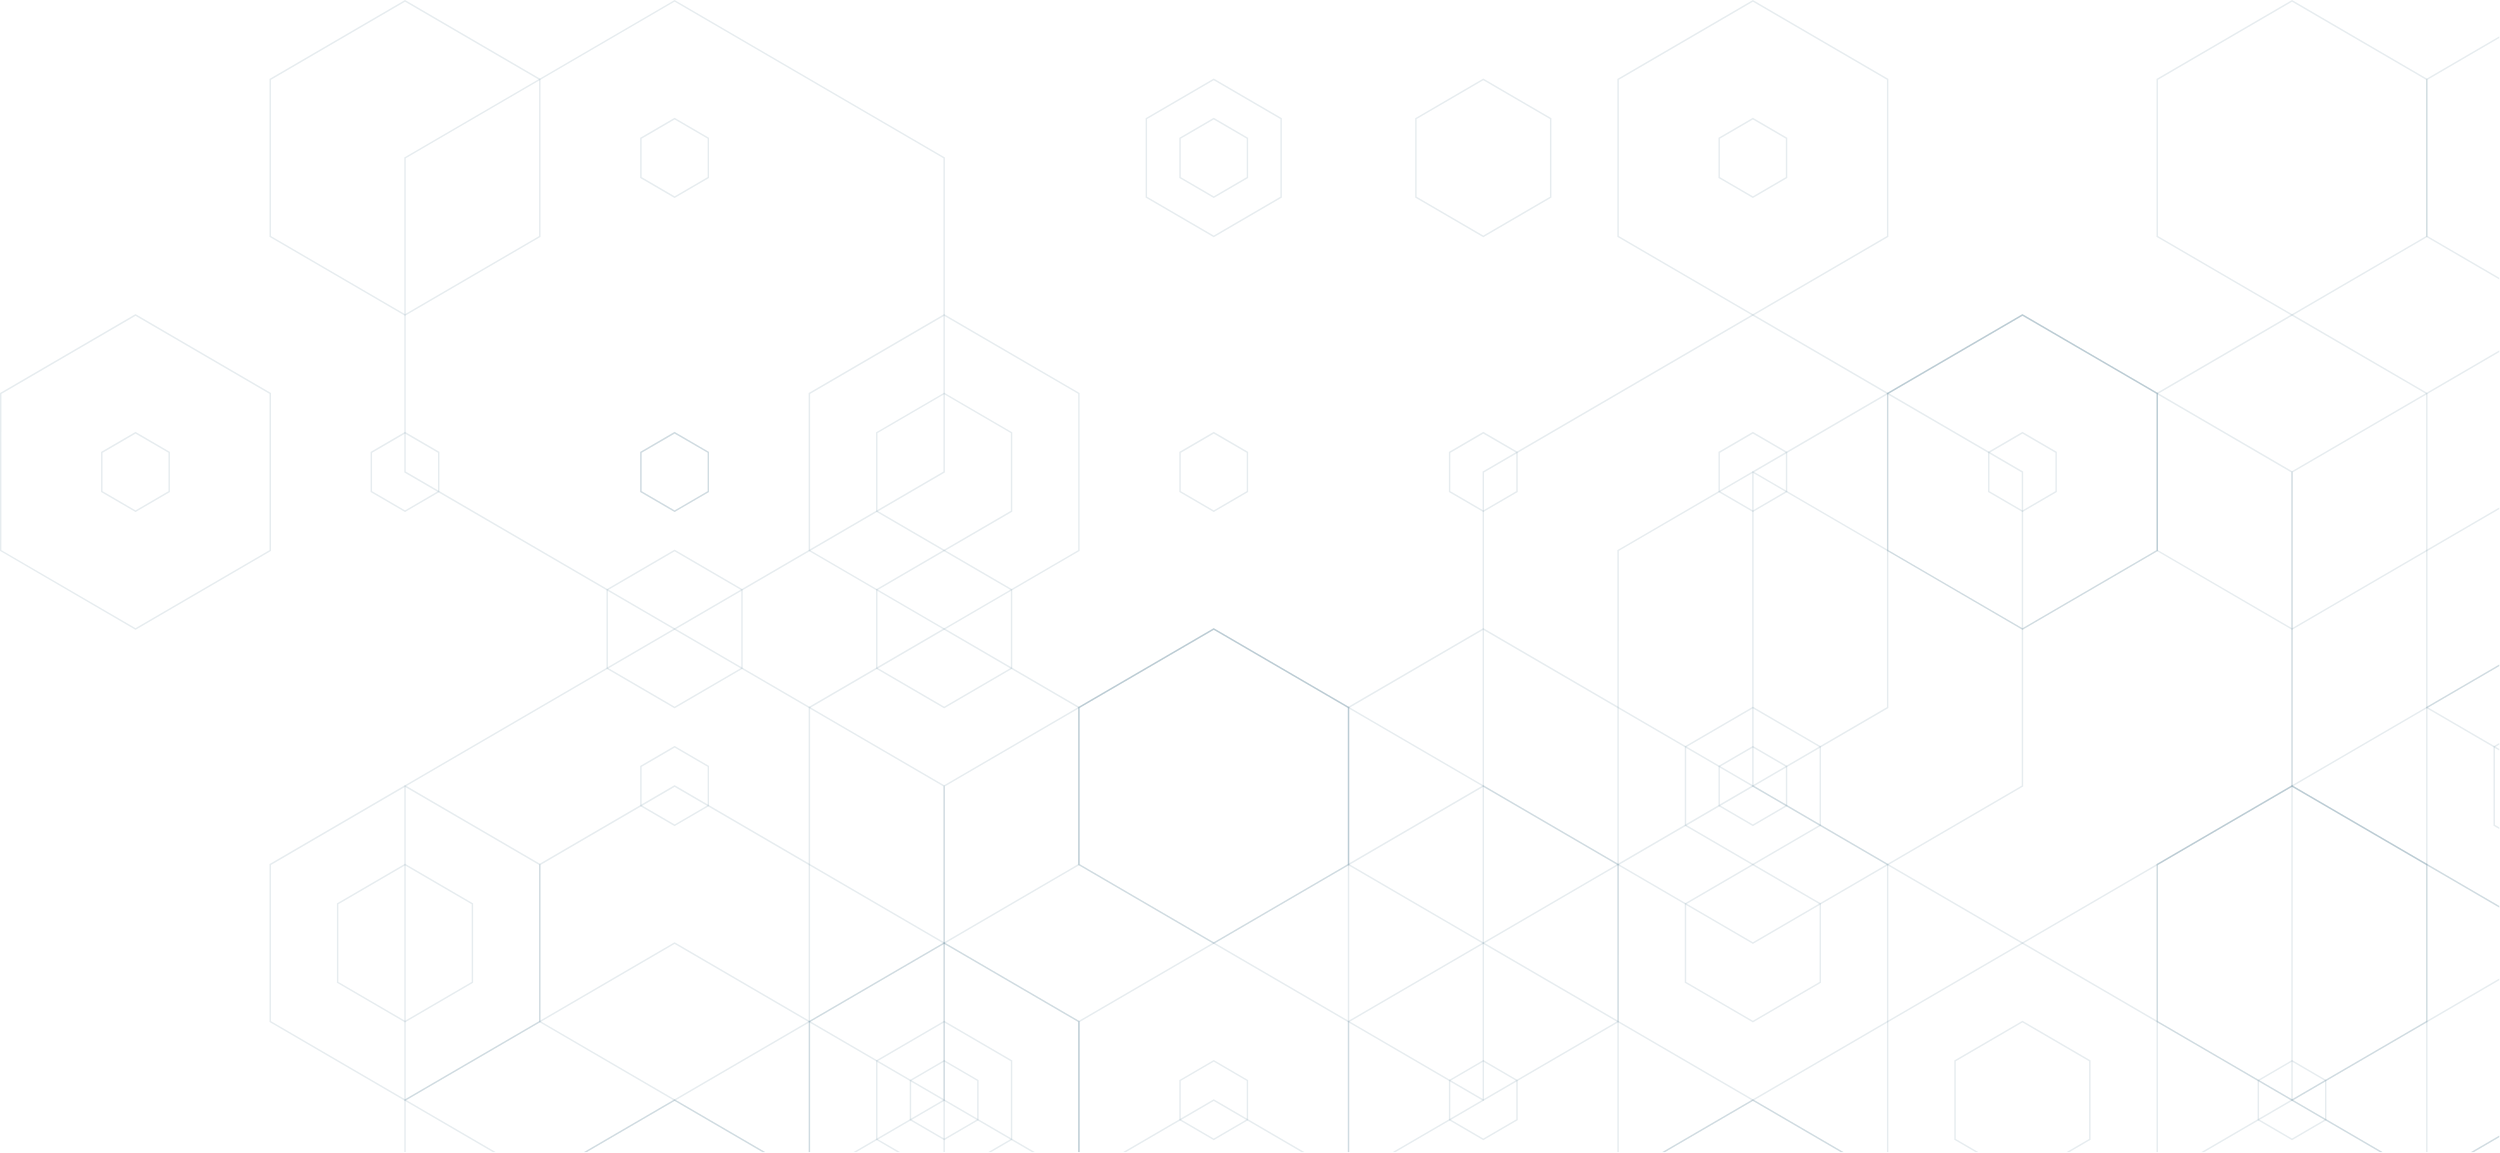 <svg width="1236" height="570" viewBox="0 0 1236 570" fill="none" xmlns="http://www.w3.org/2000/svg">
<path d="M333.512 253.158L316.494 243.251V223.411L316.68 223.321L333.512 213.504L350.517 223.424V243.264L350.344 243.36L333.512 253.158ZM317.237 242.828L333.537 252.332L349.851 242.828V223.846L333.512 214.38L317.237 223.846V242.828Z" fill="#063C5B" fill-opacity="0.1"/>
<path d="M66.996 311.392L66.817 311.283L0.001 272.358V194.317L0.18 194.208L66.996 155.283L67.175 155.392L133.991 194.317V272.358L133.806 272.474L66.996 311.392ZM0.679 271.981L66.996 310.566L133.243 271.981V194.72L66.996 156.141L0.711 194.752L0.679 271.981Z" fill="#063C5B" fill-opacity="0.1"/>
<path d="M66.997 253.158L49.98 243.251V223.411L50.159 223.322L66.997 213.517L84.015 223.424V243.264L83.835 243.36L66.997 253.158ZM50.696 242.829L66.997 252.333L83.304 242.829V223.846L66.997 214.381L50.696 223.878V242.829Z" fill="#063C5B" fill-opacity="0.1"/>
<path d="M200.239 505.484L166.568 485.862V446.643L166.748 446.534L200.239 427.021L233.909 446.643V485.862L233.736 485.971L200.239 505.484ZM167.279 485.459L200.239 504.659L233.205 485.459V447.059L200.239 427.859L167.279 447.059V485.459Z" fill="#063C5B" fill-opacity="0.1"/>
<path d="M200.238 544.301L133.243 505.261V427.181L133.422 427.091L200.238 388.166L267.227 427.206V505.286L267.061 505.382L200.238 544.301ZM133.96 504.864L200.238 543.469L266.53 504.864V427.641L200.238 389.037L133.96 427.641V504.864Z" fill="#063C5B" fill-opacity="0.1"/>
<path d="M333.511 311.392L333.339 311.283L199.886 233.581V77.856L200.065 77.754L333.511 0.013L333.697 0.109L467.15 77.856V233.581L466.964 233.677L333.511 311.392ZM200.596 233.127L333.511 310.567L466.433 233.127V78.246L333.511 0.807L200.596 78.246V233.127Z" fill="#063C5B" fill-opacity="0.1"/>
<path d="M200.238 156.141L200.066 156.032L133.243 117.101V39.021L133.422 38.918L200.238 0L200.418 0.096L267.227 39.021V117.101L267.061 117.21L200.238 156.141ZM133.96 116.704L200.238 155.315L266.53 116.704V39.45L200.238 0.838L133.96 39.45V116.704Z" fill="#063C5B" fill-opacity="0.1"/>
<path d="M466.792 311.392L466.619 311.283L399.797 272.358V194.317L399.97 194.208L466.779 155.283L466.952 155.392L533.762 194.317V272.358L533.595 272.474L466.792 311.392ZM400.514 271.981L466.792 310.592L533.07 271.981V194.72L466.792 156.141L400.514 194.752V271.981Z" fill="#063C5B" fill-opacity="0.1"/>
<path d="M333.513 350.208L299.843 330.599V291.36L300.028 291.252L333.513 271.738L367.184 291.36V330.599L367.011 330.688L333.513 350.208ZM300.56 330.176L333.513 349.376L366.48 330.176V291.776L333.513 272.576L300.56 291.776V330.176Z" fill="#063C5B" fill-opacity="0.1"/>
<path d="M200.239 253.158L183.228 243.251V223.411L183.4 223.321L200.239 213.504L217.256 223.411V243.251L217.071 243.347L200.239 253.158ZM183.932 242.828L200.239 252.332L216.54 242.828V223.846L200.239 214.38L183.932 223.878V242.828Z" fill="#063C5B" fill-opacity="0.1"/>
<path d="M466.792 272.563L433.121 252.954V213.741L433.294 213.645L466.792 194.131L500.462 213.741V252.973L500.289 253.081L466.792 272.563ZM433.825 252.531L466.792 271.731L499.758 252.531V214.131L466.792 194.931L433.825 214.131V252.531Z" fill="#063C5B" fill-opacity="0.1"/>
<path d="M466.792 466.675L466.619 466.566L399.797 427.642V349.562L399.97 349.453L466.779 310.534L466.952 310.643L533.762 349.562V427.642L533.595 427.738L466.792 466.675ZM400.514 427.219L466.792 465.85L533.07 427.219V350.003L466.792 311.392L400.514 350.003V427.219Z" fill="#063C5B" fill-opacity="0.1"/>
<path d="M245.051 569.581L200.596 543.693V388.813L333.511 311.392L466.433 388.813V543.693L421.979 569.581H423.399L466.964 544.205L467.15 544.096V388.409L333.697 310.675L333.511 310.566L200.065 388.301L199.886 388.409V544.096L243.63 569.581H245.051Z" fill="#063C5B" fill-opacity="0.1"/>
<path d="M290.126 569.581L333.511 544.301L376.903 569.581H378.324L333.511 543.469L288.705 569.581H290.126Z" fill="#063C5B" fill-opacity="0.1"/>
<path d="M200.596 569.581V544.096L333.511 466.675L466.433 544.096V569.581H467.15V543.693L333.697 465.939L333.511 465.843L200.065 543.584L199.886 543.693V569.581H200.596Z" fill="#063C5B" fill-opacity="0.1"/>
<path d="M333.512 544.301L266.529 505.261V427.181L266.696 427.091L333.512 388.166L400.513 427.206V505.286L400.328 505.382L333.512 544.301ZM267.227 504.864L333.512 543.469L399.796 504.864V427.641L333.518 389.037L267.233 427.641L267.227 504.864Z" fill="#063C5B" fill-opacity="0.1"/>
<path d="M444.967 569.581L433.825 563.098V524.691L466.792 505.485L499.758 524.691V563.098L488.622 569.581H490.043L500.468 563.501V524.269L466.792 504.659L433.121 524.269V563.501L443.54 569.581H444.967Z" fill="#063C5B" fill-opacity="0.1"/>
<path d="M290.126 569.581L333.511 544.301L376.903 569.581H378.324L333.511 543.469L288.705 569.581H290.126Z" fill="#063C5B" fill-opacity="0.1"/>
<path d="M333.512 97.901L316.494 87.981V68.141L316.68 68.038L333.512 58.221L350.529 68.141V87.981L350.357 88.096L333.512 97.901ZM317.237 87.558L333.537 97.056L349.851 87.558V68.563L333.537 59.066L317.237 68.563V87.558Z" fill="#063C5B" fill-opacity="0.1"/>
<path d="M600.071 117.299L566.4 97.677V58.445L566.573 58.349L600.071 38.829L633.741 58.445V97.677L633.556 97.786L600.071 117.299ZM567.104 97.261L600.071 116.461L633.024 97.261V58.861L600.071 39.661L567.104 58.861V97.261Z" fill="#063C5B" fill-opacity="0.1"/>
<path d="M466.792 350.208L433.121 330.599V291.36L433.294 291.252L466.792 271.738L500.462 291.36V330.599L500.289 330.688L466.792 350.208ZM433.825 330.176L466.792 349.376L499.758 330.176V291.776L466.792 272.576L433.825 291.776V330.176Z" fill="#063C5B" fill-opacity="0.1"/>
<path d="M333.512 253.158L316.494 243.251V223.411L316.68 223.321L333.512 213.504L350.517 223.424V243.264L350.344 243.36L333.512 253.158ZM317.237 242.828L333.537 252.332L349.851 242.828V223.846L333.512 214.38L317.237 223.846V242.828Z" fill="#063C5B" fill-opacity="0.1"/>
<path d="M333.512 408.442L316.494 398.522V378.682L316.68 378.573L333.512 368.774L350.529 378.682V398.522L350.357 398.63L333.512 408.442ZM317.237 398.112L333.537 407.61L349.851 398.112V379.11L333.537 369.613L317.237 379.11V398.112Z" fill="#063C5B" fill-opacity="0.1"/>
<path d="M600.072 466.675L599.886 466.566L533.07 427.642V349.562L533.243 349.453L600.072 310.534L600.245 310.643L667.061 349.562V427.642L666.888 427.738L600.072 466.675ZM533.774 427.219L600.072 465.85L666.357 427.219V350.003L600.072 311.392L533.774 350.003V427.219Z" fill="#063C5B" fill-opacity="0.1"/>
<path d="M600.072 563.718L583.061 553.798V533.99L600.072 524.064L617.07 533.99V553.798L600.072 563.718ZM583.758 553.395L600.072 562.893L616.373 553.395V534.381L600.072 524.877L583.758 534.381V553.395Z" fill="#063C5B" fill-opacity="0.1"/>
<path d="M533.781 569.581V505.286L600.072 466.675L666.357 505.286V569.581H667.061V504.864L600.245 465.939L600.072 465.843L533.25 504.768L533.07 504.864V569.581H533.781Z" fill="#063C5B" fill-opacity="0.1"/>
<path d="M733.338 117.299L699.668 97.677V58.445L699.854 58.349L733.338 38.829L767.009 58.445V97.677L766.836 97.786L733.338 117.299ZM700.372 97.261L733.338 116.461L766.305 97.261V58.861L733.338 39.661L700.372 58.861V97.261Z" fill="#063C5B" fill-opacity="0.1"/>
<path d="M733.339 466.675L733.166 466.566L666.356 427.642V349.562L666.529 349.453L733.339 310.534L733.524 310.643L800.34 349.562V427.642L800.148 427.738L733.339 466.675ZM667.061 427.219L733.339 465.85L799.624 427.219V350.003L733.339 311.392L667.061 350.003V427.219Z" fill="#063C5B" fill-opacity="0.1"/>
<path d="M511.605 569.581L467.15 543.693V388.813L600.072 311.392L733 388.813V543.693L688.539 569.581H689.947L733.525 544.205L733.698 544.096V388.409L600.245 310.675L600.072 310.566L466.619 388.301L466.434 388.409V544.096L510.184 569.581H511.605Z" fill="#063C5B" fill-opacity="0.1"/>
<path d="M733.339 563.718L716.328 553.798V533.99L733.339 524.064L750.357 533.99V553.798L733.339 563.718ZM717.045 553.395L733.339 562.893L749.653 553.395V534.381L733.339 524.877L717.045 534.381V553.395Z" fill="#063C5B" fill-opacity="0.1"/>
<path d="M400.514 569.581V505.286L466.792 466.675L533.07 505.286V569.581H533.781V504.864L466.965 465.939L466.792 465.843L399.982 504.768L399.81 504.864V569.581H400.514Z" fill="#063C5B" fill-opacity="0.1"/>
<path d="M466.792 563.718L449.774 553.798V533.99L466.792 524.064L483.81 533.99V553.798L466.792 563.718ZM450.478 553.395L466.792 562.893L483.106 553.395V534.381L466.792 524.877L450.478 534.381V553.395Z" fill="#063C5B" fill-opacity="0.1"/>
<path d="M400.514 569.581V505.286L466.792 466.675L533.07 505.286V569.581H533.781V504.864L466.965 465.939L466.792 465.843L399.982 504.768L399.81 504.864V569.581H400.514Z" fill="#063C5B" fill-opacity="0.1"/>
<path d="M556.68 569.581L600.072 544.301L643.451 569.581H644.872L600.072 543.469L555.259 569.581H556.68Z" fill="#063C5B" fill-opacity="0.1"/>
<path d="M600.072 97.901L583.061 87.981V68.141L583.227 68.038L600.072 58.221L617.07 68.141V87.981L616.904 88.096L600.072 97.901ZM583.758 87.571L600.072 97.069L616.373 87.571V68.563L600.072 59.066L583.758 68.563V87.571Z" fill="#063C5B" fill-opacity="0.1"/>
<path d="M600.072 253.158L583.061 243.251V223.411L583.227 223.321L600.072 213.504L617.07 223.411V243.251L616.904 243.347L600.072 253.158ZM583.758 242.828L600.072 252.332L616.373 242.828V223.846L600.072 214.38L583.758 223.878V242.828Z" fill="#063C5B" fill-opacity="0.1"/>
<path d="M600.072 466.675L599.886 466.566L533.07 427.642V349.562L533.243 349.453L600.072 310.534L600.245 310.643L667.061 349.562V427.642L666.888 427.738L600.072 466.675ZM533.774 427.219L600.072 465.85L666.357 427.219V350.003L600.072 311.392L533.774 350.003V427.219Z" fill="#063C5B" fill-opacity="0.1"/>
<path d="M866.62 427.846L832.949 408.237V369.004L833.122 368.889L866.62 349.376L900.277 369.004V408.237L900.111 408.333L866.62 427.846ZM833.653 407.814L866.62 427.014L899.592 407.814V369.414L866.62 350.214L833.653 369.414V407.814Z" fill="#063C5B" fill-opacity="0.1"/>
<path d="M733.339 544.301L666.356 505.261V427.181L666.529 427.091L733.339 388.166L800.34 427.206V505.286L800.148 505.382L733.339 544.301ZM667.061 504.864L733.339 543.469L799.624 504.864V427.641L733.339 389.037L667.061 427.641V504.864Z" fill="#063C5B" fill-opacity="0.1"/>
<path d="M866.619 466.675L866.446 466.566L733 388.813V233.126L733.166 233.037L866.619 155.283L866.792 155.392L1000.24 233.126V388.813L1000.07 388.928L866.619 466.675ZM733.698 388.41L866.619 465.85L999.541 388.41V233.581L866.619 156.141L733.698 233.581V388.41Z" fill="#063C5B" fill-opacity="0.1"/>
<path d="M733.339 253.158L716.328 243.251V223.411L716.514 223.321L733.339 213.504L750.357 223.411V243.251L750.184 243.347L733.339 253.158ZM717.045 242.828L733.339 252.332L749.653 242.828V223.846L733.339 214.38L717.045 223.878V242.828Z" fill="#063C5B" fill-opacity="0.1"/>
<path d="M999.899 311.392L999.714 311.283L932.917 272.358V194.317L933.083 194.208L999.912 155.283L1000.08 155.392L1066.9 194.317V272.358L1066.73 272.474L999.899 311.392ZM933.608 271.981L999.899 310.592L1066.18 271.981V194.72L999.899 156.141L933.608 194.752V271.981Z" fill="#063C5B" fill-opacity="0.1"/>
<path d="M866.62 505.484L832.949 485.862V446.643L833.122 446.534L866.62 427.021L900.29 446.643V485.862L900.124 485.971L866.62 505.484ZM833.653 485.459L866.62 504.659L899.592 485.459V447.059L866.62 427.859L833.653 447.059V485.459Z" fill="#063C5B" fill-opacity="0.1"/>
<path d="M866.619 389.037L866.446 388.928L799.624 350.003V271.981L799.81 271.872L866.619 232.941L866.792 233.05L933.608 271.968V350.048L933.435 350.157L866.619 389.037ZM800.341 349.594L866.619 388.205L932.917 349.594V272.358L866.632 233.754L800.354 272.358L800.341 349.594Z" fill="#063C5B" fill-opacity="0.1"/>
<path d="M823.227 569.581L866.618 544.301L910.01 569.581H911.431L866.618 543.469L821.806 569.581H823.227Z" fill="#063C5B" fill-opacity="0.1"/>
<path d="M667.061 569.581V505.286L733.339 466.675L799.617 505.286V569.581H800.34V504.864L733.524 465.939L733.339 465.843L666.529 504.768L666.356 504.864V569.581H667.061Z" fill="#063C5B" fill-opacity="0.1"/>
<path d="M866.619 544.301L799.624 505.261V427.181L799.81 427.091L866.619 388.166L933.608 427.206V505.286L933.435 505.382L866.619 544.301ZM800.341 504.864L866.619 543.469L932.917 504.864V427.641L866.632 389.037L800.354 427.641L800.341 504.864Z" fill="#063C5B" fill-opacity="0.1"/>
<path d="M978.056 569.581L966.933 563.098V524.691L999.899 505.485L1032.86 524.691V563.098L1021.73 569.581H1023.14L1033.58 563.501V524.269L999.899 504.659L966.216 524.269V563.501L976.654 569.581H978.056Z" fill="#063C5B" fill-opacity="0.1"/>
<path d="M823.227 569.581L866.618 544.301L910.01 569.581H911.431L866.618 543.469L821.806 569.581H823.227Z" fill="#063C5B" fill-opacity="0.1"/>
<path d="M866.619 97.901L849.607 87.981V68.141L849.774 68.038L866.619 58.221L883.636 68.141V87.981L883.451 88.096L866.619 97.901ZM850.305 87.571L866.619 97.069L882.919 87.571V68.563L866.619 59.066L850.305 68.563V87.571Z" fill="#063C5B" fill-opacity="0.1"/>
<path d="M866.619 156.141L866.446 156.032L799.624 117.101V39.021L799.81 38.918L866.619 0L866.792 0.096L933.608 39.021V117.101L933.435 117.21L866.619 156.141ZM800.341 116.704L866.619 155.315L932.917 116.672V39.45L866.632 0.838L800.354 39.45L800.341 116.704Z" fill="#063C5B" fill-opacity="0.1"/>
<path d="M1133.17 156.141L1133 156.032L1066.18 117.101V39.021L1066.36 38.918L1133.17 0L1200.17 39.04V117.101L1199.98 117.21L1133.17 156.141ZM1066.89 116.704L1133.17 155.315L1199.45 116.704V39.45L1133.17 0.838L1066.89 39.45V116.704Z" fill="#063C5B" fill-opacity="0.1"/>
<path d="M1133.17 311.392L1066.18 272.352V194.317L1066.36 194.208L1133.17 155.283L1200.17 194.323V272.365L1199.98 272.48L1133.17 311.392ZM1066.89 271.981L1133.17 310.592L1199.45 271.981V194.72L1133.17 156.141L1066.89 194.752V271.981Z" fill="#063C5B" fill-opacity="0.1"/>
<path d="M999.899 466.675L999.714 466.566L866.261 388.813V233.126L866.446 233.037L999.899 155.283L1000.07 155.392L1133.52 233.126V388.813L1133.35 388.928L999.899 466.675ZM866.997 388.41L999.912 465.85L1132.83 388.41V233.581L999.899 156.141L866.997 233.581V388.41Z" fill="#063C5B" fill-opacity="0.1"/>
<path d="M866.619 253.158L849.607 243.251V223.411L849.774 223.321L866.619 213.504L883.636 223.424V243.264L883.451 243.36L866.619 253.158ZM850.305 242.828L866.619 252.332L882.919 242.828V223.846L866.619 214.38L850.305 223.878V242.828Z" fill="#063C5B" fill-opacity="0.1"/>
<path d="M866.619 408.442L849.607 398.522V378.682L849.774 378.573L866.619 368.774L883.636 378.682V398.522L883.451 398.63L866.619 408.442ZM850.305 398.112L866.619 407.61L882.919 398.112V379.11L866.619 369.613L850.305 379.11V398.112Z" fill="#063C5B" fill-opacity="0.1"/>
<path d="M1133.17 563.718L1116.15 553.798V533.99L1133.17 524.064L1150.18 533.99V553.798L1133.17 563.718ZM1116.87 553.395L1133.17 562.893L1149.48 553.395V534.381L1133.17 524.877L1116.87 534.381V553.395Z" fill="#063C5B" fill-opacity="0.1"/>
<path d="M999.9 253.158L982.889 243.251V223.411L983.061 223.321L999.9 213.504L1016.9 223.411V243.251L1016.73 243.347L999.9 253.158ZM983.593 242.828L999.9 252.332L1016.2 242.828V223.846L999.9 214.38L983.593 223.878V242.828Z" fill="#063C5B" fill-opacity="0.1"/>
<path d="M999.899 311.392L999.714 311.283L932.917 272.358V194.317L933.083 194.208L999.912 155.283L1000.08 155.392L1066.9 194.317V272.358L1066.73 272.474L999.899 311.392ZM933.608 271.981L999.899 310.592L1066.18 271.981V194.72L999.899 156.141L933.608 194.752V271.981Z" fill="#063C5B" fill-opacity="0.1"/>
<path d="M1235.64 447.891L1200.17 427.219V350.003L1235.64 329.331V328.518L1199.64 349.485L1199.45 349.6V427.642L1235.64 448.723V447.891Z" fill="#063C5B" fill-opacity="0.1"/>
<path d="M1133.17 544.301L1066.18 505.261V427.181L1066.36 427.091L1133.17 388.166L1200.17 427.206V505.286L1199.98 505.382L1133.17 544.301ZM1066.89 504.864L1133.17 543.469L1199.45 504.864V427.641L1133.17 389.037L1066.89 427.641V504.864Z" fill="#063C5B" fill-opacity="0.1"/>
<path d="M1235.64 409.062L1233.48 407.814V369.408L1235.64 368.16V367.328L1232.95 368.889L1232.78 369.004V408.236L1235.64 409.894V409.062Z" fill="#063C5B" fill-opacity="0.1"/>
<path d="M1089.77 569.581L1133.17 544.301L1176.56 569.581H1177.98L1133.17 543.469L1088.35 569.581H1089.77Z" fill="#063C5B" fill-opacity="0.1"/>
<path d="M933.601 569.581V505.286L999.898 466.675L1066.18 505.286V569.581H1066.89V504.864L1000.07 465.939L999.898 465.843L933.089 504.768L932.903 504.864V569.581H933.601Z" fill="#063C5B" fill-opacity="0.1"/>
<path d="M1133.17 544.301L1066.18 505.261V427.181L1066.36 427.091L1133.17 388.166L1200.17 427.206V505.286L1199.98 505.382L1133.17 544.301ZM1066.89 504.864L1133.17 543.469L1199.45 504.864V427.641L1133.17 389.037L1066.89 427.641V504.864Z" fill="#063C5B" fill-opacity="0.1"/>
<path d="M1235.64 447.891L1133.52 388.41V233.549L1235.64 174.067V173.235L1133 233.031L1132.83 233.127V388.813L1235.64 448.723V447.891Z" fill="#063C5B" fill-opacity="0.1"/>
<path d="M1177.98 569.581L1133.52 543.693V388.813L1235.64 329.331V328.518L1133 388.301L1132.83 388.41V544.096L1176.56 569.581H1177.98Z" fill="#063C5B" fill-opacity="0.1"/>
<path d="M1235.64 370.253L1200.17 349.6V272.365L1235.64 251.705V250.88L1199.64 271.846L1199.45 271.955V350.003L1235.64 371.085V370.253Z" fill="#063C5B" fill-opacity="0.1"/>
<path d="M1223.06 569.581L1235.64 562.253V561.427L1221.64 569.581H1223.06Z" fill="#063C5B" fill-opacity="0.1"/>
<path d="M1223.06 569.581L1235.64 562.253V561.427L1221.64 569.581H1223.06Z" fill="#063C5B" fill-opacity="0.1"/>
<path d="M1235.64 137.344L1200.17 116.679V39.45L1235.64 18.784V17.965L1199.64 38.931L1199.45 39.034V117.082L1235.64 138.157V137.344Z" fill="#063C5B" fill-opacity="0.1"/>
<path d="M1200.17 569.581V505.286L1235.64 484.614V483.782L1199.64 504.768L1199.45 504.864V569.581H1200.17Z" fill="#063C5B" fill-opacity="0.1"/>
</svg>
